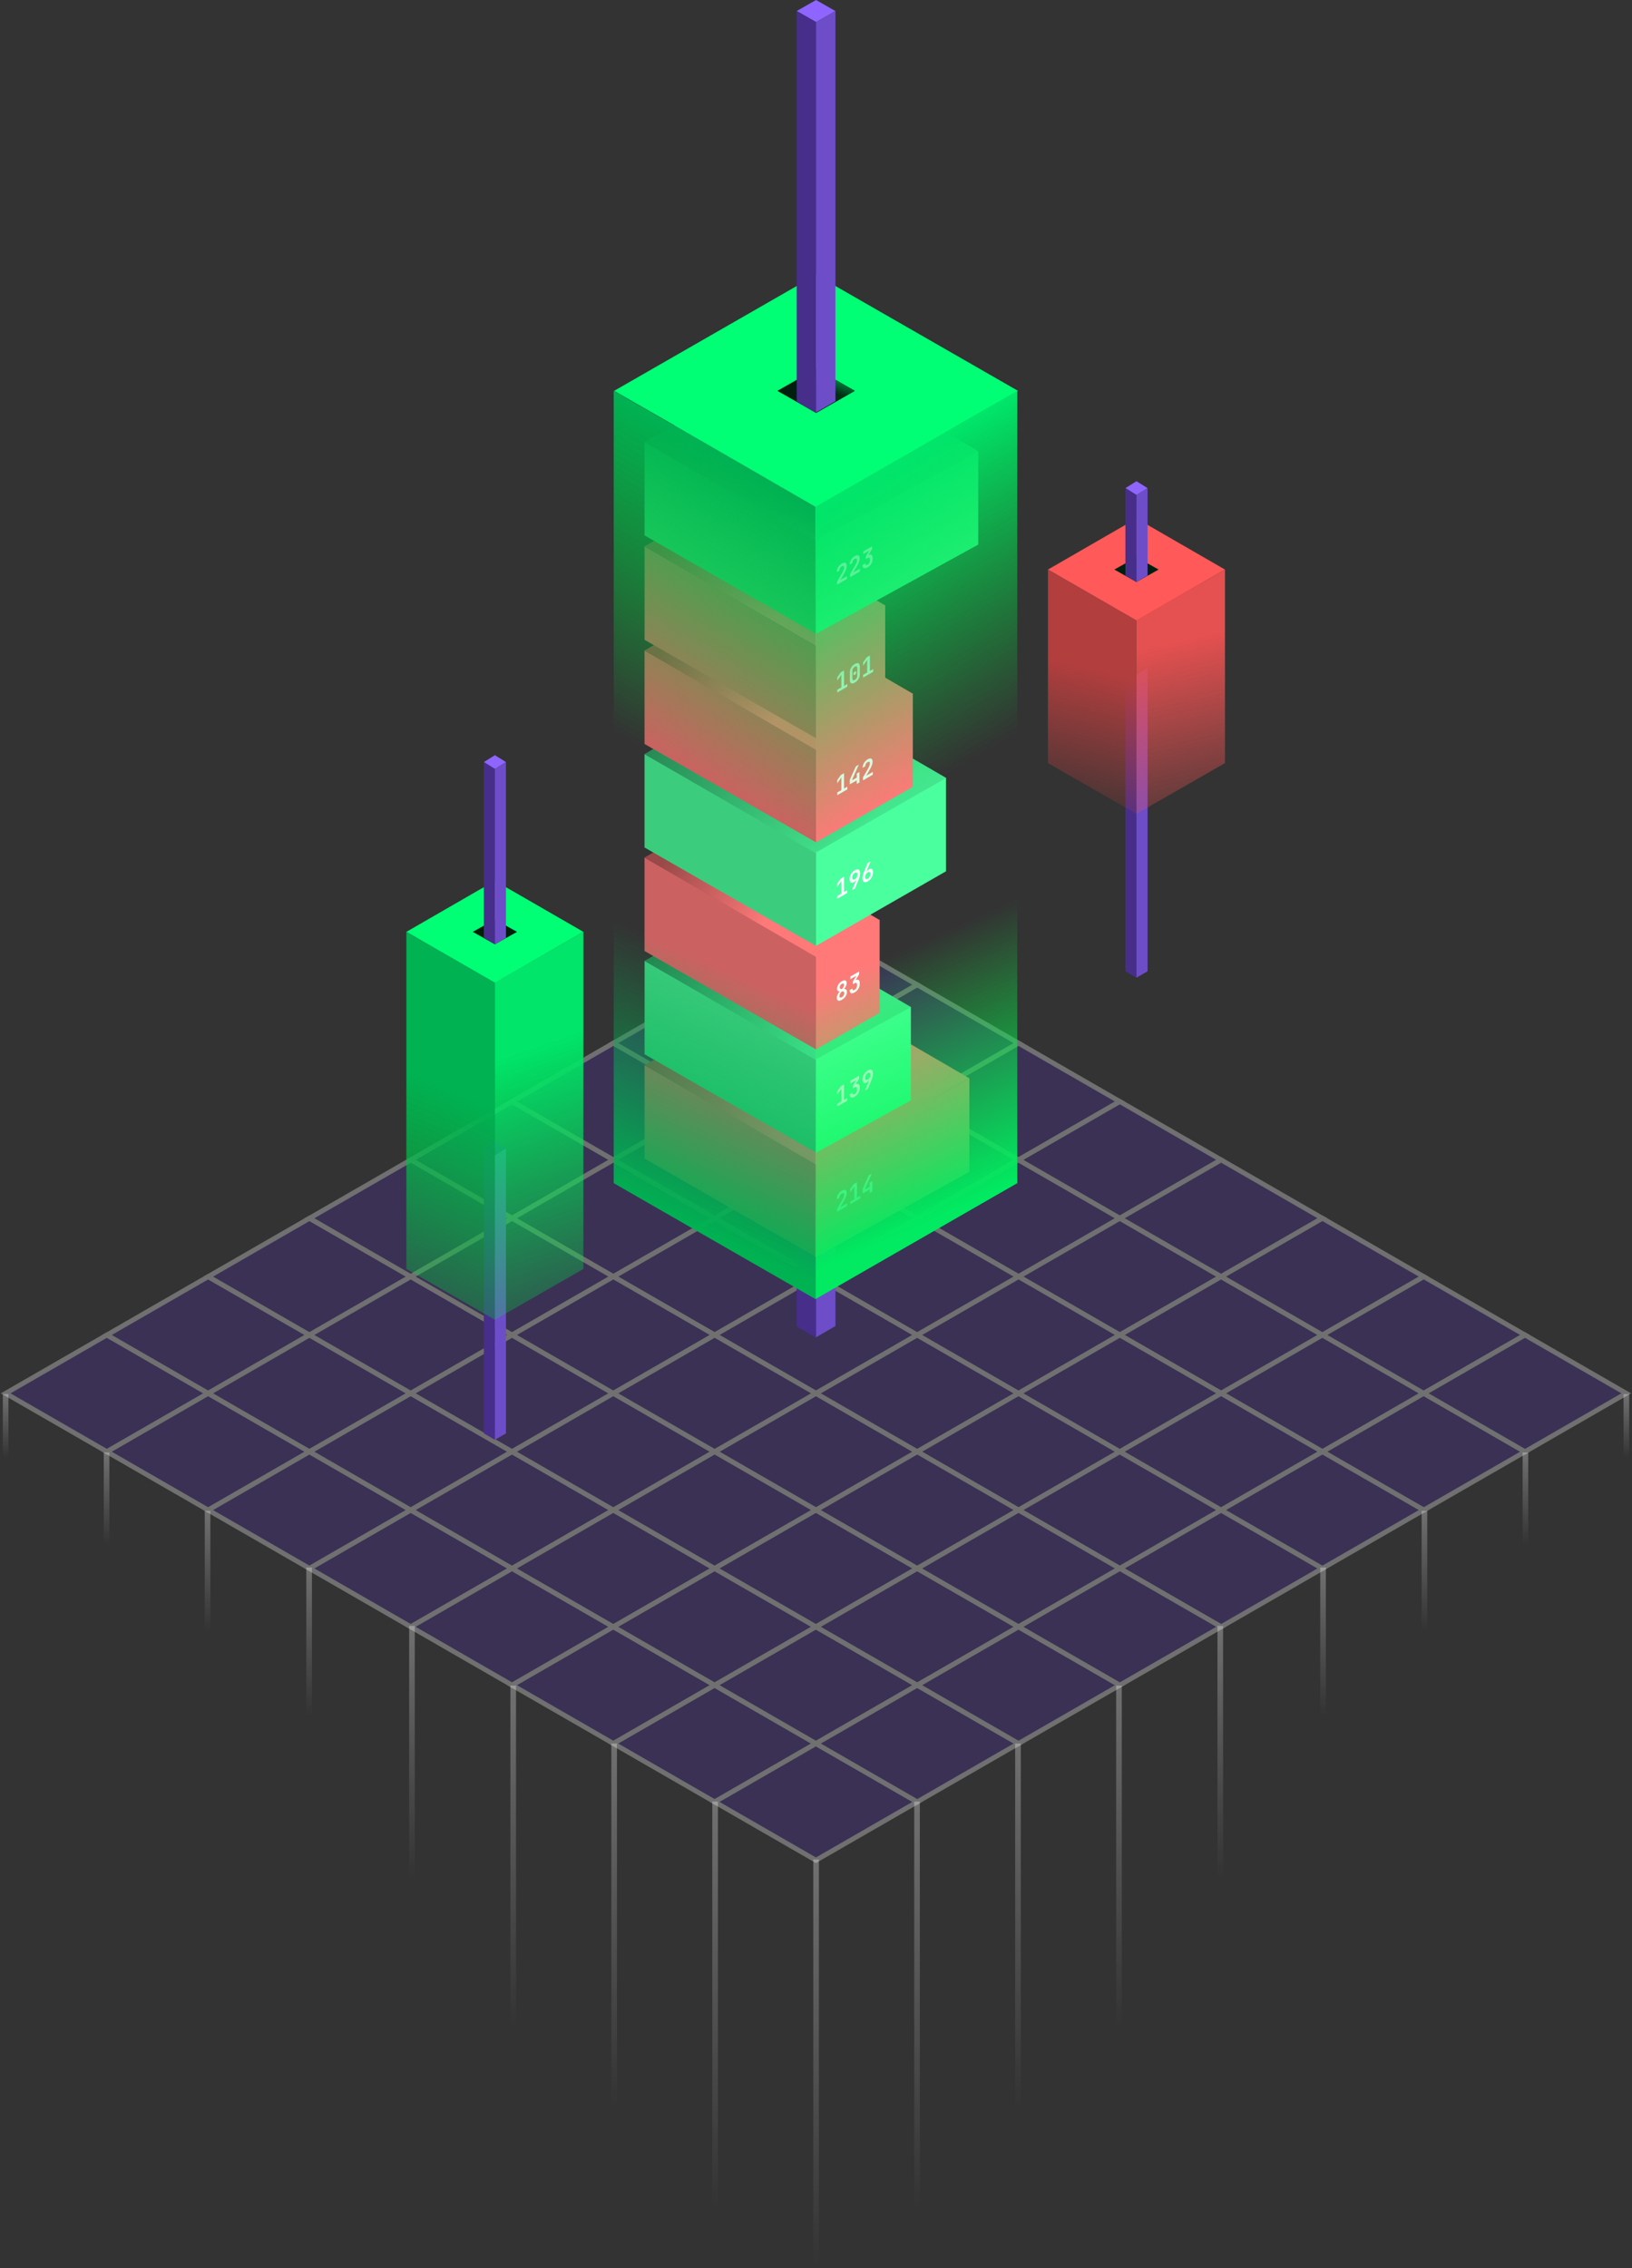 <svg width="290" height="403" viewBox="0 0 290 403" fill="none" xmlns="http://www.w3.org/2000/svg">
<rect x="0" y="0" width="290" height="403" fill="#333333" stroke="none"/>
<path d="M201.947 92.126L186.219 101.201L194.083 105.738L201.947 110.275L217.675 101.201L201.947 92.126Z" fill="#FF5959"/>
<path d="M201.948 98.993L198.016 101.201L199.982 102.304L201.948 103.408L205.88 101.201L201.948 98.993Z" fill="#00200F"/>
<path d="M199.984 118.674L201.95 119.9V173.721L199.984 172.58V118.674Z" fill="#472E8B"/>
<path d="M203.914 118.674L201.948 119.9V173.722L203.914 172.581L203.914 118.674Z" fill="#6E4DC9"/>
<path d="M217.672 101.201L201.944 110.224V144.612L217.672 135.588V101.201Z" fill="url(#paint0_linear_254_16421)"/>
<path d="M186.219 101.201L201.947 110.224V144.612L186.219 135.588V101.201Z" fill="url(#paint1_linear_254_16421)"/>
<path d="M201.95 85.504L199.984 86.73L200.967 87.343L201.95 87.956L203.916 86.73L201.95 85.504Z" fill="#8E65FF"/>
<path d="M199.984 86.73L201.95 87.957V103.408L199.984 102.267V86.73Z" fill="#472E8B"/>
<path d="M203.914 86.73L201.948 87.957V103.408L203.914 102.267L203.914 86.73Z" fill="#6E4DC9"/>
<g opacity="0.3">
<rect width="20.774" height="20.774" transform="matrix(0.866 -0.499 0.866 0.499 127 257.944)" fill="#4C2BA5" stroke="white"/>
<rect width="20.774" height="20.774" transform="matrix(0.866 -0.499 0.866 0.499 1 247.573)" fill="#4C2BA5" stroke="white"/>
<rect width="20.774" height="20.774" transform="matrix(0.866 -0.499 0.866 0.499 19 237.202)" fill="#4C2BA5" stroke="white"/>
<rect width="20.774" height="20.774" transform="matrix(0.866 -0.499 0.866 0.499 37 226.832)" fill="#4C2BA5" stroke="white"/>
<rect width="20.774" height="20.774" transform="matrix(0.866 -0.499 0.866 0.499 73 206.09)" fill="#4C2BA5" stroke="white"/>
<rect width="20.774" height="20.774" transform="matrix(0.866 -0.499 0.866 0.499 109 185.349)" fill="#4C2BA5" stroke="white"/>
<rect width="20.774" height="20.774" transform="matrix(0.866 -0.499 0.866 0.499 55 216.461)" fill="#4C2BA5" stroke="white"/>
<rect width="20.774" height="20.774" transform="matrix(0.866 -0.499 0.866 0.499 91 195.72)" fill="#4C2BA5" stroke="white"/>
<rect width="20.774" height="20.774" transform="matrix(0.866 -0.499 0.866 0.499 127 174.978)" fill="#4C2BA5" stroke="white"/>
<rect width="20.774" height="20.774" transform="matrix(0.866 -0.499 0.866 0.499 19 257.944)" fill="#4C2BA5" stroke="white"/>
<rect width="20.774" height="20.774" transform="matrix(0.866 -0.499 0.866 0.499 37 268.315)" fill="#4C2BA5" stroke="white"/>
<rect width="20.774" height="20.774" transform="matrix(0.866 -0.499 0.866 0.499 55 278.686)" fill="#4C2BA5" stroke="white"/>
<rect width="20.774" height="20.774" transform="matrix(0.866 -0.499 0.866 0.499 37 247.573)" fill="#4C2BA5" stroke="white"/>
<rect width="20.774" height="20.774" transform="matrix(0.866 -0.499 0.866 0.499 55 257.944)" fill="#4C2BA5" stroke="white"/>
<rect width="20.774" height="20.774" transform="matrix(0.866 -0.499 0.866 0.499 73 268.315)" fill="#4C2BA5" stroke="white"/>
<rect width="20.774" height="20.774" transform="matrix(0.866 -0.499 0.866 0.499 55 237.203)" fill="#4C2BA5" stroke="white"/>
<rect width="20.774" height="20.774" transform="matrix(0.866 -0.499 0.866 0.499 73 247.573)" fill="#4C2BA5" stroke="white"/>
<rect width="20.774" height="20.774" transform="matrix(0.866 -0.499 0.866 0.499 91 257.944)" fill="#4C2BA5" stroke="white"/>
<rect width="20.774" height="20.774" transform="matrix(0.866 -0.499 0.866 0.499 91 216.461)" fill="#4C2BA5" stroke="white"/>
<rect width="20.774" height="20.774" transform="matrix(0.866 -0.499 0.866 0.499 109 226.832)" fill="#4C2BA5" stroke="white"/>
<rect width="20.774" height="20.774" transform="matrix(0.866 -0.499 0.866 0.499 127 237.202)" fill="#4C2BA5" stroke="white"/>
<rect width="20.774" height="20.774" transform="matrix(0.866 -0.499 0.866 0.499 127 195.719)" fill="#4C2BA5" stroke="white"/>
<rect width="20.774" height="20.774" transform="matrix(0.866 -0.499 0.866 0.499 145 206.09)" fill="#4C2BA5" stroke="white"/>
<rect width="20.774" height="20.774" transform="matrix(0.866 -0.499 0.866 0.499 163 216.461)" fill="#4C2BA5" stroke="white"/>
<rect width="20.774" height="20.774" transform="matrix(0.866 -0.499 0.866 0.499 73 226.832)" fill="#4C2BA5" stroke="white"/>
<rect width="20.774" height="20.774" transform="matrix(0.866 -0.499 0.866 0.499 91 237.202)" fill="#4C2BA5" stroke="white"/>
<rect width="20.774" height="20.774" transform="matrix(0.866 -0.499 0.866 0.499 109 247.573)" fill="#4C2BA5" stroke="white"/>
<rect width="20.774" height="20.774" transform="matrix(0.866 -0.499 0.866 0.499 109 206.09)" fill="#4C2BA5" stroke="white"/>
<rect width="20.774" height="20.774" transform="matrix(0.866 -0.499 0.866 0.499 127 216.461)" fill="#4C2BA5" stroke="white"/>
<rect width="20.774" height="20.774" transform="matrix(0.866 -0.499 0.866 0.499 145 226.832)" fill="#4C2BA5" stroke="white"/>
<rect width="20.774" height="20.774" transform="matrix(0.866 -0.499 0.866 0.499 145 185.349)" fill="#4C2BA5" stroke="white"/>
<rect width="20.774" height="20.774" transform="matrix(0.866 -0.499 0.866 0.499 163 195.719)" fill="#4C2BA5" stroke="white"/>
<rect width="20.774" height="20.774" transform="matrix(0.866 -0.499 0.866 0.499 181 206.09)" fill="#4C2BA5" stroke="white"/>
<rect width="20.774" height="20.774" transform="matrix(0.866 -0.499 0.866 0.499 73 289.056)" fill="#4C2BA5" stroke="white"/>
<rect width="20.774" height="20.774" transform="matrix(0.866 -0.499 0.866 0.499 91 278.686)" fill="#4C2BA5" stroke="white"/>
<rect width="20.774" height="20.774" transform="matrix(0.866 -0.499 0.866 0.499 109 268.315)" fill="#4C2BA5" stroke="white"/>
<rect width="20.774" height="20.774" transform="matrix(0.866 -0.499 0.866 0.499 145 247.573)" fill="#4C2BA5" stroke="white"/>
<rect width="20.774" height="20.774" transform="matrix(0.866 -0.499 0.866 0.499 181 226.832)" fill="#4C2BA5" stroke="white"/>
<rect width="20.774" height="20.774" transform="matrix(0.866 -0.499 0.866 0.499 163 237.202)" fill="#4C2BA5" stroke="white"/>
<rect width="20.774" height="20.774" transform="matrix(0.866 -0.499 0.866 0.499 199 216.461)" fill="#4C2BA5" stroke="white"/>
<rect width="20.774" height="20.774" transform="matrix(0.866 -0.499 0.866 0.499 91 299.427)" fill="#4C2BA5" stroke="white"/>
<rect width="20.774" height="20.774" transform="matrix(0.866 -0.499 0.866 0.499 109 309.798)" fill="#4C2BA5" stroke="white"/>
<rect width="20.774" height="20.774" transform="matrix(0.866 -0.499 0.866 0.499 127 320.169)" fill="#4C2BA5" stroke="white"/>
<rect width="20.774" height="20.774" transform="matrix(0.866 -0.499 0.866 0.499 109 289.056)" fill="#4C2BA5" stroke="white"/>
<rect width="20.774" height="20.774" transform="matrix(0.866 -0.499 0.866 0.499 127 299.427)" fill="#4C2BA5" stroke="white"/>
<rect width="20.774" height="20.774" transform="matrix(0.866 -0.499 0.866 0.499 145 309.798)" fill="#4C2BA5" stroke="white"/>
<rect width="20.774" height="20.774" transform="matrix(0.866 -0.499 0.866 0.499 127 278.686)" fill="#4C2BA5" stroke="white"/>
<rect width="20.774" height="20.774" transform="matrix(0.866 -0.499 0.866 0.499 145 289.056)" fill="#4C2BA5" stroke="white"/>
<rect width="20.774" height="20.774" transform="matrix(0.866 -0.499 0.866 0.499 163 299.427)" fill="#4C2BA5" stroke="white"/>
<rect width="20.774" height="20.774" transform="matrix(0.866 -0.499 0.866 0.499 163 257.944)" fill="#4C2BA5" stroke="white"/>
<rect width="20.774" height="20.774" transform="matrix(0.866 -0.499 0.866 0.499 181 268.315)" fill="#4C2BA5" stroke="white"/>
<rect width="20.774" height="20.774" transform="matrix(0.866 -0.499 0.866 0.499 199 278.686)" fill="#4C2BA5" stroke="white"/>
<rect width="20.774" height="20.774" transform="matrix(0.866 -0.499 0.866 0.499 199 237.202)" fill="#4C2BA5" stroke="white"/>
<rect width="20.774" height="20.774" transform="matrix(0.866 -0.499 0.866 0.499 217 247.573)" fill="#4C2BA5" stroke="white"/>
<rect width="20.774" height="20.774" transform="matrix(0.866 -0.499 0.866 0.499 235 257.944)" fill="#4C2BA5" stroke="white"/>
<rect width="20.774" height="20.774" transform="matrix(0.866 -0.499 0.866 0.499 145 268.315)" fill="#4C2BA5" stroke="white"/>
<rect width="20.774" height="20.774" transform="matrix(0.866 -0.499 0.866 0.499 163 278.686)" fill="#4C2BA5" stroke="white"/>
<rect width="20.774" height="20.774" transform="matrix(0.866 -0.499 0.866 0.499 181 289.056)" fill="#4C2BA5" stroke="white"/>
<rect width="20.774" height="20.774" transform="matrix(0.866 -0.499 0.866 0.499 181 247.573)" fill="#4C2BA5" stroke="white"/>
<rect width="20.774" height="20.774" transform="matrix(0.866 -0.499 0.866 0.499 199 257.944)" fill="#4C2BA5" stroke="white"/>
<rect width="20.774" height="20.774" transform="matrix(0.866 -0.499 0.866 0.499 217 268.315)" fill="#4C2BA5" stroke="white"/>
<rect width="20.774" height="20.774" transform="matrix(0.866 -0.499 0.866 0.499 217 226.832)" fill="#4C2BA5" stroke="white"/>
<rect width="20.774" height="20.774" transform="matrix(0.866 -0.499 0.866 0.499 235 237.202)" fill="#4C2BA5" stroke="white"/>
<rect width="20.774" height="20.774" transform="matrix(0.866 -0.499 0.866 0.499 253 247.573)" fill="#4C2BA5" stroke="white"/>
</g>
<path opacity="0.3" d="M145.016 330.403L145.016 403" stroke="url(#paint2_linear_254_16421)"/>
<path opacity="0.3" d="M127.07 320.102L127.07 392.699" stroke="url(#paint3_linear_254_16421)"/>
<path opacity="0.3" d="M109.133 309.801L109.133 374.55" stroke="url(#paint4_linear_254_16421)"/>
<path opacity="0.3" d="M91.195 299.5L91.195 360.325" stroke="url(#paint5_linear_254_16421)"/>
<path opacity="0.3" d="M162.953 320.102L162.953 392.699" stroke="url(#paint6_linear_254_16421)"/>
<path opacity="0.3" d="M180.891 309.801L180.891 374.55" stroke="url(#paint7_linear_254_16421)"/>
<path opacity="0.3" d="M198.836 299.5L198.836 360.325" stroke="url(#paint8_linear_254_16421)"/>
<path opacity="0.3" d="M216.836 288.89L216.836 333.842" stroke="url(#paint9_linear_254_16421)"/>
<path opacity="0.3" d="M73.203 288.89L73.203 333.842" stroke="url(#paint10_linear_254_16421)"/>
<path opacity="0.3" d="M235.102 278.517L235.102 304.922" stroke="url(#paint11_linear_254_16421)"/>
<path opacity="0.3" d="M54.93 278.517L54.93 304.922" stroke="url(#paint12_linear_254_16421)"/>
<path opacity="0.3" d="M253.117 268.457L253.117 289.833" stroke="url(#paint13_linear_254_16421)"/>
<path opacity="0.3" d="M36.883 268.457L36.883 289.833" stroke="url(#paint14_linear_254_16421)"/>
<path opacity="0.3" d="M271.062 258.084L271.062 274.43" stroke="url(#paint15_linear_254_16421)"/>
<path opacity="0.3" d="M18.938 258.084L18.938 274.43" stroke="url(#paint16_linear_254_16421)"/>
<path opacity="0.3" d="M289 247.71L289 259.027" stroke="url(#paint17_linear_254_16421)"/>
<path opacity="0.3" d="M1 247.71L1 259.027" stroke="url(#paint18_linear_254_16421)"/>
<path d="M145.011 179.322L141.57 181.284L143.291 182.265L145.011 183.246L148.451 181.284L145.011 179.322Z" fill="#3C1E8F"/>
<path d="M141.57 181.285L145.011 183.247V237.695L141.57 235.698V181.285Z" fill="#472E8B"/>
<path d="M148.453 181.285L145.013 183.247V237.606L148.453 235.61V181.285Z" fill="#6E4DC9"/>
<path d="M114.539 189.267L145.012 206.754V223.358L114.539 205.87V189.267Z" fill="#CC6161"/>
<path d="M172.262 191.598L141.833 173.914L114.539 189.266L145.012 206.925L172.262 191.598Z" fill="url(#paint19_linear_254_16421)"/>
<path d="M172.257 191.598V208.202L145.008 223.358V206.754L172.257 191.598Z" fill="#FF7979"/>
<path d="M114.539 170.719L145.012 188.207V204.81L114.539 187.323V170.719Z" fill="#3CCC7E"/>
<path d="M161.9 178.947L131.472 161.263L114.539 170.719L145.012 188.378L161.9 178.947Z" fill="url(#paint20_linear_254_16421)"/>
<path d="M161.863 178.924V195.528L145.008 204.811V188.207L161.863 178.924Z" fill="#4AFF9E"/>
<path d="M114.531 152.375L145.004 169.862V186.466L114.531 168.978V152.375Z" fill="#CC6161"/>
<path fill-rule="evenodd" clip-rule="evenodd" d="M156.307 163.483V163.473L125.888 145.793L114.531 152.374L129.769 161.203L145.005 170.033L156.307 163.483Z" fill="url(#paint21_linear_254_16421)"/>
<path fill-rule="evenodd" clip-rule="evenodd" d="M156.223 163.424L156.307 163.473V179.979L145.003 186.466V169.862L156.223 163.424Z" fill="#FF7979"/>
<path d="M114.531 133.98L145.004 151.468V168.071L114.531 150.584V133.98Z" fill="#3CCC7E"/>
<path fill-rule="evenodd" clip-rule="evenodd" d="M137.712 120.548L168.104 138.212V138.253L145.005 151.639L129.769 142.809L114.531 133.98L137.712 120.548Z" fill="url(#paint22_linear_254_16421)"/>
<path fill-rule="evenodd" clip-rule="evenodd" d="M168.104 138.211V154.814L145.003 168.071V151.468L168.104 138.211Z" fill="#4AFF9E"/>
<path d="M114.531 115.585L145.004 133.073V149.676L114.531 132.189V115.585Z" fill="#CC6161"/>
<path fill-rule="evenodd" clip-rule="evenodd" d="M162.223 123.266L131.795 105.581L114.531 115.585L129.769 124.414L145.005 133.244L162.223 123.266Z" fill="url(#paint23_linear_254_16421)"/>
<path fill-rule="evenodd" clip-rule="evenodd" d="M162.206 123.201V139.804L145.003 149.676V133.073L162.206 123.201Z" fill="#FF7979"/>
<path d="M114.539 97.08L145.012 114.568V131.171L114.539 113.684V97.08Z" fill="#CC6161"/>
<path d="M157.333 107.59L126.905 89.905L114.539 97.08L145.012 114.739L157.333 107.59Z" fill="url(#paint24_linear_254_16421)"/>
<path d="M157.296 107.566V124.17L145.008 131.172V114.568L157.296 107.566Z" fill="#FF7979"/>
<path d="M114.539 78.533L145.012 96.02V112.624L114.539 95.136V78.533Z" fill="#3CCC7E"/>
<path d="M173.837 80.16L143.408 62.475L114.539 78.533L145.012 96.192L173.837 80.16Z" fill="url(#paint25_linear_254_16421)"/>
<path d="M173.832 80.16V96.763L145.008 112.624V96.02L173.832 80.16Z" fill="#4AFF9E"/>
<path d="M145.013 48.843L109.133 69.445L127.074 79.746L145.013 90.047L180.892 69.445L145.013 48.843Z" fill="#00FF75"/>
<path d="M145.014 65.521L138.133 69.445L141.573 71.407L145.014 73.369L151.895 69.445L145.014 65.521Z" fill="#00200F"/>
<path d="M145.016 73.369V65.521L151.897 69.445L145.016 73.369Z" fill="url(#paint26_linear_254_16421)"/>
<path d="M148.777 141.293L148.777 140.807L149.505 140.388L149.505 138.141L148.773 139.189L148.773 138.606L149.417 137.701L149.983 137.375L149.983 140.112L150.569 139.774L150.569 140.26L148.777 141.293Z" fill="white"/>
<path d="M152.245 139.294L152.245 138.654L151 139.371L151 138.572L152.076 136.169L152.612 135.86L151.46 138.453L151.46 138.621L152.245 138.169L152.245 137.44L152.723 137.165L152.723 139.019L152.245 139.294Z" fill="white"/>
<path d="M153.35 138.658L153.35 138.124L154.223 136.61C154.345 136.395 154.436 136.213 154.494 136.064C154.553 135.913 154.582 135.775 154.582 135.652C154.582 135.502 154.547 135.406 154.475 135.365C154.404 135.321 154.307 135.334 154.184 135.404C154.049 135.482 153.943 135.589 153.866 135.724C153.79 135.857 153.752 136.002 153.752 136.161L153.273 136.437C153.276 136.23 153.314 136.031 153.388 135.841C153.464 135.647 153.572 135.469 153.71 135.307C153.847 135.145 154.008 135.011 154.192 134.905C154.368 134.804 154.521 134.754 154.651 134.755C154.782 134.757 154.882 134.806 154.954 134.903C155.025 135.001 155.061 135.145 155.061 135.336C155.061 135.533 155.016 135.752 154.927 135.992C154.84 136.227 154.7 136.508 154.506 136.835L153.924 137.828L155.095 137.153L155.095 137.652L153.35 138.658Z" fill="white"/>
<path d="M148.777 123.041L148.777 122.555L149.505 122.136L149.505 119.889L148.773 120.937L148.773 120.355L149.417 119.45L149.983 119.123L149.983 121.86L150.569 121.523L150.569 122.008L148.777 123.041Z" fill="white"/>
<path d="M151.9 121.286C151.719 121.39 151.562 121.441 151.429 121.438C151.296 121.435 151.193 121.383 151.119 121.281C151.047 121.178 151.012 121.029 151.012 120.835L151.012 119.449C151.012 119.255 151.047 119.065 151.119 118.879C151.193 118.692 151.296 118.521 151.429 118.365C151.562 118.209 151.719 118.079 151.9 117.975C152.084 117.869 152.241 117.818 152.371 117.822C152.504 117.825 152.606 117.878 152.677 117.981C152.751 118.083 152.788 118.231 152.788 118.425L152.788 119.811C152.788 120.006 152.751 120.196 152.677 120.383C152.606 120.568 152.504 120.739 152.371 120.895C152.238 121.051 152.081 121.181 151.9 121.286ZM151.9 120.809C152.033 120.732 152.139 120.627 152.218 120.493C152.297 120.359 152.336 120.219 152.336 120.072L152.336 118.685C152.336 118.538 152.297 118.443 152.218 118.401C152.139 118.358 152.033 118.375 151.9 118.451C151.767 118.528 151.661 118.633 151.582 118.767C151.503 118.901 151.464 119.041 151.464 119.188L151.463 120.575C151.463 120.722 151.503 120.817 151.582 120.859C151.661 120.902 151.767 120.885 151.9 120.809ZM151.9 119.917C151.826 119.96 151.765 119.967 151.716 119.939C151.67 119.91 151.647 119.851 151.647 119.762C151.647 119.674 151.67 119.59 151.716 119.511C151.762 119.431 151.823 119.37 151.9 119.325C151.977 119.281 152.038 119.273 152.084 119.299C152.13 119.326 152.153 119.383 152.153 119.471C152.153 119.56 152.13 119.645 152.084 119.727C152.038 119.81 151.977 119.873 151.9 119.917Z" fill="white"/>
<path d="M153.369 120.395L153.369 119.909L154.096 119.49L154.096 117.243L153.365 118.291L153.365 117.709L154.008 116.804L154.575 116.477L154.575 119.214L155.161 118.877L155.161 119.363L153.369 120.395Z" fill="white"/>
<path d="M148.777 159.687L148.777 159.201L149.505 158.782L149.505 156.535L148.773 157.583L148.773 157.001L149.417 156.096L149.983 155.769L149.983 158.506L150.569 158.169L150.569 158.654L148.777 159.687Z" fill="white"/>
<path d="M151.395 158.179L152.222 156.201L152.199 156.197C152.148 156.317 152.079 156.426 151.992 156.523C151.905 156.62 151.808 156.7 151.701 156.762C151.553 156.847 151.423 156.881 151.31 156.863C151.201 156.844 151.115 156.778 151.054 156.667C150.993 156.555 150.962 156.4 150.962 156.203C150.962 155.991 151 155.787 151.077 155.589C151.156 155.388 151.266 155.204 151.406 155.038C151.547 154.868 151.71 154.73 151.896 154.623C152.088 154.513 152.254 154.463 152.394 154.473C152.534 154.48 152.643 154.543 152.719 154.661C152.798 154.777 152.838 154.944 152.838 155.162C152.838 155.312 152.816 155.485 152.773 155.68C152.73 155.873 152.667 156.067 152.585 156.261L151.927 157.872L151.395 158.179ZM151.9 156.228C152.04 156.147 152.154 156.03 152.241 155.877C152.328 155.721 152.371 155.556 152.371 155.382C152.371 155.215 152.328 155.104 152.241 155.051C152.154 154.995 152.04 155.008 151.9 155.089C151.76 155.169 151.646 155.288 151.559 155.444C151.472 155.597 151.429 155.757 151.429 155.925C151.429 156.099 151.472 156.213 151.559 156.269C151.646 156.322 151.76 156.308 151.9 156.228Z" fill="white"/>
<path d="M154.196 156.609C154.009 156.716 153.845 156.767 153.702 156.761C153.561 156.751 153.452 156.687 153.373 156.571C153.296 156.45 153.258 156.283 153.258 156.068C153.258 155.915 153.279 155.742 153.323 155.549C153.369 155.355 153.431 155.161 153.51 154.969L154.169 153.357L154.701 153.051L153.874 155.028L153.897 155.033C153.948 154.912 154.017 154.803 154.104 154.706C154.191 154.609 154.288 154.529 154.395 154.468C154.545 154.381 154.676 154.347 154.785 154.366C154.895 154.385 154.981 154.451 155.042 154.563C155.103 154.675 155.134 154.829 155.134 155.026C155.134 155.235 155.094 155.441 155.015 155.642C154.938 155.842 154.83 156.027 154.69 156.196C154.552 156.361 154.387 156.498 154.196 156.609ZM154.196 156.141C154.336 156.06 154.45 155.943 154.536 155.79C154.623 155.634 154.667 155.472 154.667 155.304C154.667 155.131 154.623 155.017 154.536 154.964C154.45 154.908 154.336 154.921 154.196 155.002C154.055 155.083 153.942 155.201 153.855 155.357C153.768 155.51 153.725 155.673 153.725 155.847C153.725 156.015 153.768 156.127 153.855 156.183C153.942 156.236 154.055 156.222 154.196 156.141Z" fill="white"/>
<path d="M148.777 196.599L148.777 196.114L149.505 195.694L149.505 193.447L148.773 194.496L148.773 193.913L149.417 193.008L149.983 192.682L149.983 195.419L150.569 195.081L150.569 195.567L148.777 196.599Z" fill="white"/>
<path d="M151.873 194.859C151.692 194.964 151.534 195.017 151.398 195.018C151.266 195.018 151.162 194.97 151.088 194.875C151.014 194.779 150.977 194.637 150.977 194.449L151.46 194.171C151.46 194.315 151.495 194.408 151.567 194.449C151.641 194.486 151.744 194.466 151.877 194.389C152.01 194.313 152.112 194.213 152.183 194.089C152.255 193.966 152.29 193.833 152.29 193.692L152.29 193.44C152.29 193.296 152.255 193.205 152.183 193.166C152.112 193.125 152.01 193.143 151.877 193.219L151.563 193.4L151.563 192.901L152.18 191.888L151.104 192.508L151.104 192.036L152.666 191.136L152.666 191.635L151.877 192.924L151.877 192.747C152.153 192.588 152.371 192.546 152.532 192.621C152.693 192.696 152.773 192.877 152.773 193.162L152.773 193.414C152.773 193.602 152.736 193.787 152.662 193.968C152.588 194.149 152.483 194.317 152.348 194.471C152.213 194.626 152.054 194.755 151.873 194.859Z" fill="white"/>
<path d="M153.69 193.768L154.517 191.791L154.494 191.786C154.443 191.907 154.374 192.016 154.288 192.113C154.201 192.21 154.104 192.289 153.997 192.351C153.849 192.436 153.718 192.47 153.606 192.453C153.496 192.433 153.411 192.368 153.35 192.256C153.288 192.144 153.258 191.99 153.258 191.792C153.258 191.581 153.296 191.376 153.373 191.179C153.452 190.977 153.561 190.793 153.702 190.627C153.842 190.458 154.006 190.32 154.192 190.212C154.383 190.102 154.549 190.052 154.69 190.062C154.83 190.07 154.939 190.132 155.015 190.25C155.094 190.366 155.134 190.533 155.134 190.751C155.134 190.901 155.112 191.074 155.069 191.27C155.025 191.463 154.963 191.656 154.881 191.85L154.222 193.461L153.69 193.768ZM154.196 191.817C154.336 191.736 154.45 191.619 154.536 191.466C154.623 191.31 154.667 191.145 154.667 190.972C154.667 190.804 154.623 190.694 154.537 190.641C154.45 190.585 154.336 190.597 154.196 190.678C154.055 190.759 153.942 190.877 153.855 191.033C153.768 191.186 153.725 191.347 153.725 191.514C153.725 191.688 153.768 191.803 153.855 191.859C153.942 191.912 154.055 191.898 154.196 191.817Z" fill="white"/>
<path d="M149.599 177.649C149.415 177.755 149.255 177.812 149.12 177.819C148.985 177.823 148.88 177.781 148.806 177.691C148.732 177.601 148.695 177.468 148.695 177.291C148.695 177.097 148.742 176.903 148.837 176.711C148.931 176.518 149.072 176.319 149.258 176.115L149.687 175.643C149.779 175.54 149.85 175.431 149.901 175.316C149.955 175.2 149.982 175.089 149.982 174.983C149.982 174.862 149.947 174.786 149.878 174.755C149.809 174.721 149.716 174.738 149.599 174.806C149.481 174.874 149.387 174.965 149.316 175.08C149.247 175.193 149.212 175.31 149.212 175.431C149.212 175.534 149.239 175.612 149.293 175.667C149.346 175.721 149.418 175.746 149.507 175.742L149.932 175.722C150.134 175.709 150.279 175.747 150.368 175.837C150.458 175.924 150.502 176.061 150.502 176.25C150.502 176.521 150.421 176.783 150.257 177.036C150.097 177.284 149.877 177.489 149.599 177.649ZM149.599 177.177C149.732 177.1 149.836 177 149.913 176.877C149.992 176.749 150.031 176.618 150.031 176.486C150.031 176.383 150.005 176.301 149.951 176.241C149.897 176.178 149.823 176.148 149.729 176.152L149.273 176.172C149.1 176.178 148.967 176.143 148.875 176.066C148.786 175.985 148.741 175.853 148.741 175.671C148.741 175.506 148.776 175.341 148.845 175.174C148.914 175.008 149.012 174.853 149.139 174.709C149.27 174.563 149.423 174.44 149.599 174.338C149.775 174.237 149.926 174.185 150.051 174.184C150.178 174.181 150.277 174.223 150.345 174.31C150.417 174.395 150.453 174.52 150.453 174.685C150.453 174.87 150.408 175.053 150.319 175.234C150.229 175.415 150.098 175.603 149.924 175.797L149.465 176.309C149.373 176.409 149.3 176.52 149.247 176.642C149.193 176.765 149.166 176.877 149.166 176.98C149.166 177.113 149.204 177.198 149.281 177.236C149.36 177.273 149.466 177.253 149.599 177.177Z" fill="white"/>
<path d="M151.868 176.342C151.687 176.446 151.528 176.499 151.393 176.5C151.26 176.5 151.157 176.452 151.083 176.357C151.009 176.261 150.972 176.119 150.972 175.931L151.454 175.653C151.454 175.797 151.49 175.89 151.561 175.931C151.635 175.968 151.739 175.948 151.872 175.871C152.004 175.795 152.106 175.695 152.178 175.571C152.249 175.448 152.285 175.315 152.285 175.174L152.285 174.922C152.285 174.778 152.249 174.687 152.178 174.649C152.106 174.607 152.004 174.625 151.872 174.702L151.558 174.882L151.558 174.384L152.174 173.371L151.098 173.991L151.098 173.518L152.66 172.618L152.66 173.117L151.872 174.406L151.872 174.229C152.147 174.07 152.366 174.028 152.526 174.104C152.687 174.179 152.768 174.359 152.768 174.644L152.768 174.896C152.768 175.084 152.73 175.269 152.656 175.45C152.582 175.631 152.478 175.799 152.343 175.953C152.207 176.108 152.049 176.237 151.868 176.342Z" fill="white"/>
<path d="M148.756 215.315L148.756 214.78L149.629 213.266C149.752 213.052 149.842 212.87 149.901 212.721C149.96 212.57 149.989 212.432 149.989 212.309C149.989 212.159 149.953 212.063 149.882 212.022C149.81 211.977 149.713 211.991 149.591 212.061C149.456 212.139 149.35 212.246 149.273 212.381C149.197 212.514 149.158 212.659 149.158 212.818L148.68 213.094C148.682 212.887 148.721 212.688 148.795 212.498C148.871 212.304 148.978 212.126 149.116 211.964C149.254 211.802 149.415 211.668 149.599 211.562C149.775 211.461 149.928 211.411 150.058 211.412C150.188 211.414 150.289 211.463 150.36 211.56C150.432 211.658 150.468 211.802 150.468 211.993C150.468 212.19 150.423 212.409 150.334 212.649C150.247 212.884 150.106 213.165 149.912 213.492L149.33 214.485L150.502 213.81L150.502 214.309L148.756 215.315Z" fill="white"/>
<path d="M151.071 213.981L151.071 213.495L151.799 213.076L151.799 210.829L151.067 211.877L151.067 211.294L151.711 210.39L152.277 210.063L152.277 212.8L152.863 212.463L152.863 212.948L151.071 213.981Z" fill="white"/>
<path d="M154.538 211.983L154.538 211.343L153.294 212.06L153.294 211.261L154.37 208.857L154.906 208.548L153.754 211.141L153.754 211.309L154.538 210.857L154.538 210.129L155.017 209.853L155.017 211.707L154.538 211.983Z" fill="white"/>
<path d="M145.011 0L141.57 1.962L143.291 2.943L145.011 3.924L148.451 1.962L145.011 0Z" fill="#8E65FF"/>
<path d="M141.57 1.962L145.011 3.924V73.37L141.57 71.373V1.962Z" fill="#472E8B"/>
<path d="M148.453 1.962L145.013 3.924V73.281L148.453 71.285V1.962Z" fill="#6E4DC9"/>
<path d="M109.055 69.445L144.909 90.047V230.827L109.055 210.225V69.445Z" fill="url(#paint27_linear_254_16421)"/>
<path d="M109.055 69.445L144.909 90.047V230.827L109.055 210.225V69.445Z" fill="url(#paint28_linear_254_16421)"/>
<path d="M180.766 69.446L144.912 90.048V230.827L180.766 210.225V69.446Z" fill="url(#paint29_linear_254_16421)"/>
<path d="M180.766 69.446L144.912 90.048V230.827L180.766 210.225V69.446Z" fill="url(#paint30_linear_254_16421)"/>
<g opacity="0.3">
<path d="M148.756 103.876L148.756 103.342L149.629 101.828C149.752 101.613 149.842 101.432 149.901 101.283C149.96 101.132 149.989 100.994 149.989 100.87C149.989 100.72 149.953 100.625 149.882 100.583C149.81 100.539 149.713 100.552 149.591 100.623C149.456 100.701 149.35 100.808 149.273 100.943C149.197 101.075 149.158 101.221 149.158 101.38L148.68 101.656C148.682 101.448 148.721 101.25 148.795 101.06C148.871 100.866 148.978 100.688 149.116 100.526C149.254 100.364 149.415 100.23 149.599 100.124C149.775 100.023 149.928 99.973 150.058 99.974C150.188 99.976 150.289 100.025 150.36 100.122C150.432 100.219 150.468 100.364 150.468 100.555C150.468 100.752 150.423 100.971 150.334 101.21C150.247 101.446 150.106 101.727 149.912 102.053L149.33 103.047L150.502 102.372L150.502 102.87L148.756 103.876Z" fill="white"/>
<path d="M151.052 102.554L151.052 102.019L151.925 100.505C152.047 100.291 152.138 100.109 152.197 99.96C152.255 99.809 152.285 99.671 152.285 99.547C152.285 99.397 152.249 99.302 152.178 99.26C152.106 99.216 152.009 99.23 151.887 99.3C151.751 99.378 151.645 99.485 151.569 99.62C151.492 99.752 151.454 99.898 151.454 100.057L150.975 100.333C150.978 100.125 151.016 99.927 151.09 99.737C151.167 99.543 151.274 99.365 151.412 99.203C151.55 99.041 151.711 98.907 151.894 98.801C152.07 98.7 152.224 98.65 152.354 98.651C152.484 98.653 152.585 98.702 152.656 98.799C152.728 98.896 152.763 99.041 152.763 99.232C152.763 99.429 152.719 99.648 152.629 99.888C152.543 100.123 152.402 100.404 152.208 100.731L151.626 101.724L152.798 101.049L152.798 101.547L151.052 102.554Z" fill="white"/>
<path d="M154.167 100.803C153.986 100.907 153.828 100.96 153.692 100.961C153.56 100.961 153.456 100.914 153.382 100.818C153.308 100.722 153.271 100.58 153.271 100.392L153.754 100.114C153.754 100.258 153.789 100.351 153.861 100.392C153.935 100.429 154.038 100.409 154.171 100.332C154.304 100.256 154.406 100.156 154.477 100.032C154.549 99.909 154.584 99.776 154.584 99.635L154.584 99.383C154.584 99.239 154.549 99.148 154.477 99.11C154.406 99.069 154.304 99.086 154.171 99.163L153.857 99.344L153.857 98.845L154.473 97.832L153.398 98.452L153.398 97.979L154.96 97.079L154.96 97.578L154.171 98.867L154.171 98.69C154.447 98.531 154.665 98.49 154.826 98.565C154.986 98.64 155.067 98.82 155.067 99.105L155.067 99.357C155.067 99.545 155.03 99.73 154.956 99.911C154.882 100.092 154.777 100.26 154.642 100.414C154.506 100.569 154.348 100.698 154.167 100.803Z" fill="white"/>
</g>
<path d="M87.939 156.502L72.211 165.576L80.075 170.114L87.939 174.651L103.667 165.576L87.939 156.502Z" fill="#00FF75"/>
<path d="M87.94 163.369L84.008 165.576L85.974 166.68L87.94 167.784L91.872 165.576L87.94 163.369Z" fill="#00200F"/>
<path d="M87.943 202.856L85.977 204.082L86.96 204.696L87.943 205.309L89.909 204.082L87.943 202.856Z" fill="#3F2191"/>
<path d="M85.977 204.083L87.943 205.309V255.829L85.977 254.689V204.083Z" fill="#472E8B"/>
<path d="M89.906 204.083L87.94 205.309V255.829L89.906 254.689V204.083Z" fill="#6E4DC9"/>
<path d="M103.664 165.577L87.936 174.6V234.495L103.664 225.472V165.577Z" fill="url(#paint31_linear_254_16421)"/>
<path d="M72.211 165.577L87.939 174.6V234.495L72.211 225.472V165.577Z" fill="url(#paint32_linear_254_16421)"/>
<path d="M87.943 134.183L85.977 135.409L86.96 136.023L87.943 136.636L89.909 135.409L87.943 134.183Z" fill="#8E65FF"/>
<path d="M85.977 135.41L87.943 136.636V167.784L85.977 166.643V135.41Z" fill="#472E8B"/>
<path d="M89.906 135.41L87.94 136.636V167.784L89.906 166.643L89.906 135.41Z" fill="#6E4DC9"/>
<defs>
<linearGradient id="paint0_linear_254_16421" x1="202.024" y1="115.611" x2="210.196" y2="153.356" gradientUnits="userSpaceOnUse">
<stop stop-color="#E55050"/>
<stop offset="1" stop-color="#E55050" stop-opacity="0"/>
</linearGradient>
<linearGradient id="paint1_linear_254_16421" x1="195.412" y1="119.274" x2="188.928" y2="147.07" gradientUnits="userSpaceOnUse">
<stop stop-color="#B23E3E"/>
<stop offset="1" stop-color="#B23E3E" stop-opacity="0"/>
</linearGradient>
<linearGradient id="paint2_linear_254_16421" x1="145.516" y1="330.403" x2="145.516" y2="403" gradientUnits="userSpaceOnUse">
<stop stop-color="white"/>
<stop offset="1" stop-color="white" stop-opacity="0"/>
</linearGradient>
<linearGradient id="paint3_linear_254_16421" x1="127.57" y1="320.102" x2="127.57" y2="392.699" gradientUnits="userSpaceOnUse">
<stop stop-color="white"/>
<stop offset="1" stop-color="white" stop-opacity="0"/>
</linearGradient>
<linearGradient id="paint4_linear_254_16421" x1="109.633" y1="309.801" x2="109.633" y2="374.55" gradientUnits="userSpaceOnUse">
<stop stop-color="white"/>
<stop offset="1" stop-color="white" stop-opacity="0"/>
</linearGradient>
<linearGradient id="paint5_linear_254_16421" x1="91.695" y1="299.5" x2="91.695" y2="360.325" gradientUnits="userSpaceOnUse">
<stop stop-color="white"/>
<stop offset="1" stop-color="white" stop-opacity="0"/>
</linearGradient>
<linearGradient id="paint6_linear_254_16421" x1="163.453" y1="320.102" x2="163.453" y2="392.699" gradientUnits="userSpaceOnUse">
<stop stop-color="white"/>
<stop offset="1" stop-color="white" stop-opacity="0"/>
</linearGradient>
<linearGradient id="paint7_linear_254_16421" x1="181.391" y1="309.801" x2="181.391" y2="374.55" gradientUnits="userSpaceOnUse">
<stop stop-color="white"/>
<stop offset="1" stop-color="white" stop-opacity="0"/>
</linearGradient>
<linearGradient id="paint8_linear_254_16421" x1="199.336" y1="299.5" x2="199.336" y2="360.325" gradientUnits="userSpaceOnUse">
<stop stop-color="white"/>
<stop offset="1" stop-color="white" stop-opacity="0"/>
</linearGradient>
<linearGradient id="paint9_linear_254_16421" x1="217.336" y1="288.89" x2="217.336" y2="333.842" gradientUnits="userSpaceOnUse">
<stop stop-color="white"/>
<stop offset="1" stop-color="white" stop-opacity="0"/>
</linearGradient>
<linearGradient id="paint10_linear_254_16421" x1="72.703" y1="288.89" x2="72.703" y2="333.842" gradientUnits="userSpaceOnUse">
<stop stop-color="white"/>
<stop offset="1" stop-color="white" stop-opacity="0"/>
</linearGradient>
<linearGradient id="paint11_linear_254_16421" x1="235.602" y1="278.517" x2="235.602" y2="304.922" gradientUnits="userSpaceOnUse">
<stop stop-color="white"/>
<stop offset="1" stop-color="white" stop-opacity="0"/>
</linearGradient>
<linearGradient id="paint12_linear_254_16421" x1="54.43" y1="278.517" x2="54.43" y2="304.922" gradientUnits="userSpaceOnUse">
<stop stop-color="white"/>
<stop offset="1" stop-color="white" stop-opacity="0"/>
</linearGradient>
<linearGradient id="paint13_linear_254_16421" x1="253.617" y1="268.457" x2="253.617" y2="289.833" gradientUnits="userSpaceOnUse">
<stop stop-color="white"/>
<stop offset="1" stop-color="white" stop-opacity="0"/>
</linearGradient>
<linearGradient id="paint14_linear_254_16421" x1="36.383" y1="268.457" x2="36.383" y2="289.833" gradientUnits="userSpaceOnUse">
<stop stop-color="white"/>
<stop offset="1" stop-color="white" stop-opacity="0"/>
</linearGradient>
<linearGradient id="paint15_linear_254_16421" x1="271.562" y1="258.084" x2="271.562" y2="274.43" gradientUnits="userSpaceOnUse">
<stop stop-color="white"/>
<stop offset="1" stop-color="white" stop-opacity="0"/>
</linearGradient>
<linearGradient id="paint16_linear_254_16421" x1="18.438" y1="258.084" x2="18.438" y2="274.43" gradientUnits="userSpaceOnUse">
<stop stop-color="white"/>
<stop offset="1" stop-color="white" stop-opacity="0"/>
</linearGradient>
<linearGradient id="paint17_linear_254_16421" x1="289.5" y1="247.71" x2="289.5" y2="259.027" gradientUnits="userSpaceOnUse">
<stop stop-color="white"/>
<stop offset="1" stop-color="white" stop-opacity="0"/>
</linearGradient>
<linearGradient id="paint18_linear_254_16421" x1="0.5" y1="247.71" x2="0.5" y2="259.027" gradientUnits="userSpaceOnUse">
<stop stop-color="white"/>
<stop offset="1" stop-color="white" stop-opacity="0"/>
</linearGradient>
<linearGradient id="paint19_linear_254_16421" x1="120.821" y1="181.207" x2="144.849" y2="197.605" gradientUnits="userSpaceOnUse">
<stop stop-color="#994949"/>
<stop offset="1" stop-color="#FF7979"/>
</linearGradient>
<linearGradient id="paint20_linear_254_16421" x1="122.784" y1="161.444" x2="146.293" y2="184.118" gradientUnits="userSpaceOnUse">
<stop stop-color="#25804F"/>
<stop offset="1" stop-color="#43E68E"/>
</linearGradient>
<linearGradient id="paint21_linear_254_16421" x1="119.077" y1="151.148" x2="136.626" y2="162.953" gradientUnits="userSpaceOnUse">
<stop stop-color="#994949"/>
<stop offset="1" stop-color="#FF7979"/>
</linearGradient>
<linearGradient id="paint22_linear_254_16421" x1="124.853" y1="117.916" x2="154.286" y2="146.302" gradientUnits="userSpaceOnUse">
<stop stop-color="#25804F"/>
<stop offset="1" stop-color="#43E68E"/>
</linearGradient>
<linearGradient id="paint23_linear_254_16421" x1="119.721" y1="111.693" x2="139.751" y2="125.171" gradientUnits="userSpaceOnUse">
<stop stop-color="#994949"/>
<stop offset="1" stop-color="#FF7979"/>
</linearGradient>
<linearGradient id="paint24_linear_254_16421" x1="119.729" y1="93.188" x2="139.759" y2="106.666" gradientUnits="userSpaceOnUse">
<stop stop-color="#994949"/>
<stop offset="1" stop-color="#FF7979"/>
</linearGradient>
<linearGradient id="paint25_linear_254_16421" x1="122.784" y1="69.257" x2="146.293" y2="91.932" gradientUnits="userSpaceOnUse">
<stop stop-color="#25804F"/>
<stop offset="1" stop-color="#43E68E"/>
</linearGradient>
<linearGradient id="paint26_linear_254_16421" x1="148.456" y1="67.566" x2="147.724" y2="69.692" gradientUnits="userSpaceOnUse">
<stop stop-color="#027838"/>
<stop offset="0.978" stop-color="#022E16"/>
</linearGradient>
<linearGradient id="paint27_linear_254_16421" x1="144.909" y1="90.661" x2="109.123" y2="152.138" gradientUnits="userSpaceOnUse">
<stop stop-color="#00B252"/>
<stop offset="0.729" stop-color="#00DE31" stop-opacity="0"/>
</linearGradient>
<linearGradient id="paint28_linear_254_16421" x1="144.912" y1="179.181" x2="127.009" y2="220.064" gradientUnits="userSpaceOnUse">
<stop stop-color="#00B252" stop-opacity="0"/>
<stop offset="1" stop-color="#00B252"/>
</linearGradient>
<linearGradient id="paint29_linear_254_16421" x1="144.912" y1="90.661" x2="180.697" y2="152.138" gradientUnits="userSpaceOnUse">
<stop stop-color="#00E56A"/>
<stop offset="0.734" stop-color="#00DE31" stop-opacity="0"/>
</linearGradient>
<linearGradient id="paint30_linear_254_16421" x1="152.941" y1="172.108" x2="171.629" y2="214.092" gradientUnits="userSpaceOnUse">
<stop stop-color="#04FF3B" stop-opacity="0"/>
<stop offset="1" stop-color="#01EA61"/>
</linearGradient>
<linearGradient id="paint31_linear_254_16421" x1="88.016" y1="188.455" x2="107.301" y2="244.558" gradientUnits="userSpaceOnUse">
<stop stop-color="#00E56A"/>
<stop offset="1" stop-color="#00DE31" stop-opacity="0"/>
</linearGradient>
<linearGradient id="paint32_linear_254_16421" x1="81.404" y1="194.27" x2="53.808" y2="257.809" gradientUnits="userSpaceOnUse">
<stop stop-color="#00B252"/>
<stop offset="0.729" stop-color="#00DE31" stop-opacity="0"/>
</linearGradient>
</defs>
</svg>
